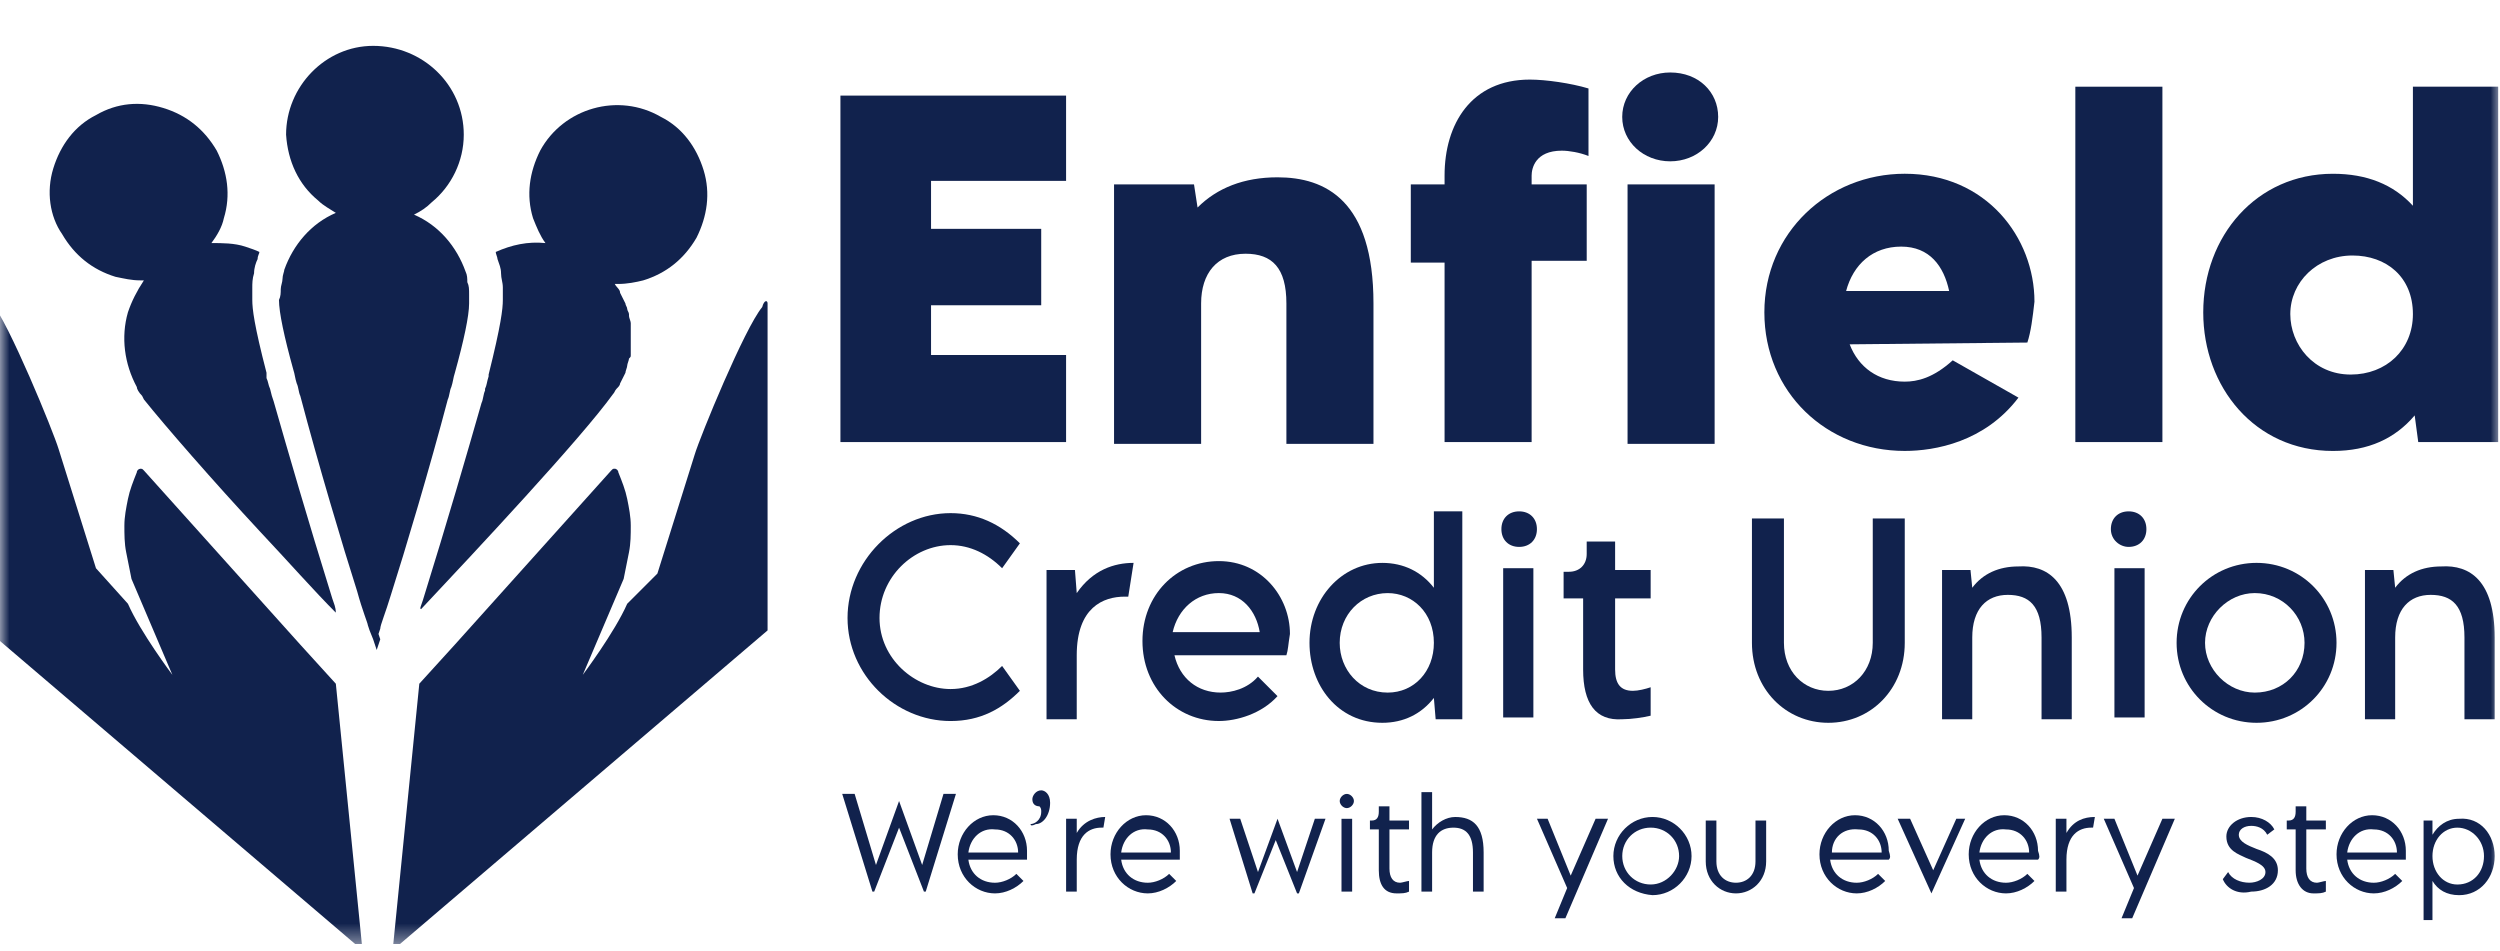 <svg width="134" height="51" viewBox="0 0 134 51" fill="none" xmlns="http://www.w3.org/2000/svg">
<g clip-path="url(#clip0_822_8339)">
<mask id="mask0_822_8339" style="mask-type:luminance" maskUnits="userSpaceOnUse" x="0" y="0" width="134" height="51">
<path d="M134 0.6H0V50.6H134V0.6Z" fill="white"/>
</mask>
<g mask="url(#mask0_822_8339)">
<path d="M45.143 42.553H45.809L46.952 46.363L48.19 42.934L49.428 46.363L50.571 42.553H51.238L49.619 47.791H49.523L48.19 44.363L46.857 47.791H46.762L45.143 42.553Z" fill="#11224D"/>
<path d="M55.048 46.077H51.905C52.001 46.839 52.572 47.315 53.334 47.315C53.715 47.315 54.191 47.124 54.477 46.839L54.858 47.22C54.477 47.601 53.905 47.886 53.334 47.886C52.286 47.886 51.334 47.029 51.334 45.791C51.334 44.648 52.191 43.696 53.239 43.696C54.286 43.696 55.048 44.553 55.048 45.601C55.048 45.886 55.048 45.981 55.048 46.077ZM51.905 45.696H54.572C54.572 45.029 54.096 44.458 53.334 44.458C52.572 44.362 52.001 44.934 51.905 45.696Z" fill="#11224D"/>
<path d="M55.238 44.171C55.429 44.171 55.81 43.981 55.81 43.505C55.81 43.409 55.81 43.314 55.715 43.219C55.524 43.219 55.334 43.124 55.334 42.838C55.334 42.648 55.524 42.362 55.81 42.362C56 42.362 56.286 42.552 56.286 43.029C56.286 43.695 55.905 44.171 55.524 44.171C55.334 44.267 55.238 44.267 55.238 44.171Z" fill="#11224D"/>
<path d="M59.238 43.79L59.143 44.361H59.047C58.381 44.361 57.714 44.742 57.714 46.075V47.79H57.143V43.885H57.714V44.551V44.647C58.095 43.98 58.762 43.79 59.238 43.79Z" fill="#11224D"/>
<path d="M63.238 46.077H60.095C60.19 46.839 60.761 47.315 61.523 47.315C61.904 47.315 62.381 47.124 62.666 46.839L63.047 47.22C62.666 47.601 62.095 47.886 61.523 47.886C60.476 47.886 59.523 47.029 59.523 45.791C59.523 44.648 60.381 43.696 61.428 43.696C62.476 43.696 63.238 44.553 63.238 45.601C63.238 45.886 63.238 45.981 63.238 46.077ZM60.095 45.696H62.761C62.761 45.029 62.285 44.458 61.523 44.458C60.761 44.362 60.19 44.934 60.095 45.696Z" fill="#11224D"/>
<path d="M65.904 43.885H66.476L67.428 46.742L68.476 43.885L69.523 46.742L70.476 43.885H71.047L69.619 47.885H69.523L68.38 45.028L67.238 47.885H67.142L65.904 43.885Z" fill="#11224D"/>
<path d="M71.809 42.934C71.809 42.744 71.999 42.553 72.189 42.553C72.38 42.553 72.57 42.744 72.57 42.934C72.57 43.125 72.38 43.315 72.189 43.315C71.999 43.315 71.809 43.125 71.809 42.934ZM71.904 43.887H72.475V47.791H71.904V43.887Z" fill="#11224D"/>
<path d="M73.904 46.648V44.457H73.428V43.981H73.523C73.809 43.981 73.904 43.791 73.904 43.505V43.219H74.475V43.981H75.523V44.457H74.475V46.553C74.475 47.029 74.666 47.315 75.047 47.315C75.142 47.315 75.428 47.219 75.523 47.219V47.791C75.332 47.886 75.142 47.886 74.856 47.886C74.19 47.886 73.904 47.41 73.904 46.648Z" fill="#11224D"/>
<path d="M79.523 45.696V47.791H78.951V45.696C78.951 44.743 78.57 44.362 77.904 44.362C77.237 44.362 76.761 44.743 76.761 45.696V47.791H76.189V42.458H76.761V44.458C77.047 44.077 77.523 43.791 77.999 43.791C78.951 43.791 79.523 44.267 79.523 45.696Z" fill="#11224D"/>
<path d="M86.19 43.885L83.905 49.219H83.333L84 47.599L82.381 43.885H82.952L84.19 46.933L85.524 43.885H86.19Z" fill="#11224D"/>
<path d="M86.477 45.885C86.477 44.742 87.429 43.79 88.572 43.79C89.715 43.79 90.667 44.742 90.667 45.885C90.667 47.028 89.715 47.98 88.572 47.98C87.334 47.885 86.477 47.028 86.477 45.885ZM90 45.885C90 45.028 89.334 44.361 88.477 44.361C87.619 44.361 86.953 45.028 86.953 45.885C86.953 46.742 87.619 47.409 88.477 47.409C89.334 47.409 90 46.647 90 45.885Z" fill="#11224D"/>
<path d="M91.428 46.171V43.981H91.999V46.171C91.999 46.933 92.475 47.314 93.047 47.314C93.618 47.314 94.094 46.933 94.094 46.171V43.981H94.666V46.171C94.666 47.219 93.904 47.886 93.047 47.886C92.19 47.886 91.428 47.219 91.428 46.171Z" fill="#11224D"/>
<path d="M101.238 46.077H98.095C98.19 46.839 98.761 47.315 99.523 47.315C99.904 47.315 100.381 47.124 100.666 46.839L101.047 47.22C100.666 47.601 100.095 47.886 99.523 47.886C98.476 47.886 97.523 47.029 97.523 45.791C97.523 44.648 98.381 43.696 99.428 43.696C100.476 43.696 101.238 44.553 101.238 45.601C101.333 45.886 101.333 45.981 101.238 46.077ZM98.19 45.696H100.857C100.857 45.029 100.381 44.458 99.619 44.458C98.761 44.362 98.19 44.934 98.19 45.696Z" fill="#11224D"/>
<path d="M105.334 43.885L103.524 47.885L101.715 43.885H102.382L103.62 46.647L104.858 43.885H105.334Z" fill="#11224D"/>
<path d="M109.238 46.077H106.095C106.19 46.839 106.762 47.315 107.523 47.315C107.904 47.315 108.381 47.124 108.666 46.839L109.047 47.22C108.666 47.601 108.095 47.886 107.523 47.886C106.476 47.886 105.523 47.029 105.523 45.791C105.523 44.648 106.381 43.696 107.428 43.696C108.476 43.696 109.238 44.553 109.238 45.601C109.333 45.886 109.333 45.981 109.238 46.077ZM106.095 45.696H108.762C108.762 45.029 108.285 44.458 107.523 44.458C106.762 44.362 106.19 44.934 106.095 45.696Z" fill="#11224D"/>
<path d="M112.285 43.79L112.189 44.361H112.094C111.428 44.361 110.761 44.742 110.761 46.075V47.79H110.189V43.885H110.761V44.551V44.647C111.142 43.98 111.713 43.79 112.285 43.79Z" fill="#11224D"/>
<path d="M116.571 43.885L114.286 49.219H113.714L114.381 47.599L112.762 43.885H113.333L114.571 46.933L115.905 43.885H116.571Z" fill="#11224D"/>
<path d="M119.143 47.123L119.428 46.742C119.619 47.123 120.095 47.313 120.571 47.313C120.952 47.313 121.428 47.123 121.428 46.742C121.428 46.361 120.857 46.17 120.381 45.98C120 45.79 119.333 45.599 119.333 44.837C119.333 44.266 119.904 43.79 120.666 43.79C121.238 43.79 121.714 44.075 121.904 44.456L121.524 44.742C121.333 44.361 120.952 44.266 120.666 44.266C120.285 44.266 120 44.456 120 44.742C120 45.123 120.476 45.313 120.952 45.504C121.524 45.694 122.095 45.98 122.095 46.647C122.095 47.409 121.428 47.79 120.666 47.79C119.904 47.98 119.333 47.599 119.143 47.123Z" fill="#11224D"/>
<path d="M123.047 46.648V44.457H122.57V43.981H122.666C122.951 43.981 123.047 43.791 123.047 43.505V43.219H123.618V43.981H124.666V44.457H123.618V46.553C123.618 47.029 123.808 47.315 124.189 47.315C124.285 47.315 124.57 47.219 124.666 47.219V47.791C124.475 47.886 124.285 47.886 123.999 47.886C123.427 47.886 123.047 47.41 123.047 46.648Z" fill="#11224D"/>
<path d="M128.953 46.077H125.81C125.905 46.839 126.476 47.315 127.238 47.315C127.619 47.315 128.095 47.124 128.381 46.839L128.762 47.22C128.381 47.601 127.81 47.886 127.238 47.886C126.191 47.886 125.238 47.029 125.238 45.791C125.238 44.648 126.095 43.696 127.143 43.696C128.191 43.696 128.953 44.553 128.953 45.601C128.953 45.886 128.953 45.981 128.953 46.077ZM125.81 45.696H128.476C128.476 45.029 128 44.458 127.238 44.458C126.476 44.362 125.905 44.934 125.81 45.696Z" fill="#11224D"/>
<path d="M133.714 45.886C133.714 47.029 132.952 47.981 131.809 47.981C131.142 47.981 130.666 47.696 130.38 47.219V49.315H129.904V43.981H130.38V44.648V44.743C130.666 44.267 131.142 43.886 131.809 43.886C132.952 43.791 133.714 44.743 133.714 45.886ZM133.142 45.886C133.142 45.029 132.476 44.362 131.714 44.362C130.952 44.362 130.38 45.029 130.38 45.886C130.38 46.743 130.952 47.41 131.714 47.41C132.571 47.41 133.142 46.743 133.142 45.886Z" fill="#11224D"/>
<path d="M45.428 33.123C45.428 30.076 47.999 27.504 50.952 27.504C52.38 27.504 53.618 28.076 54.666 29.123L53.713 30.457C52.952 29.695 51.999 29.219 50.952 29.219C48.952 29.219 47.142 30.933 47.142 33.123C47.142 35.314 49.047 36.933 50.952 36.933C52.094 36.933 53.047 36.361 53.713 35.695L54.666 37.028C53.713 37.981 52.571 38.647 50.952 38.647C47.999 38.647 45.428 36.171 45.428 33.123Z" fill="#11224D"/>
<path d="M60.76 30.17L60.475 31.98C60.38 31.98 60.284 31.98 60.284 31.98C59.141 31.98 57.713 32.551 57.713 35.123V38.551H56.094V30.551H57.617L57.713 31.79C58.57 30.551 59.713 30.17 60.76 30.17Z" fill="#11224D"/>
<path d="M68.951 35.122H62.951C63.236 36.36 64.189 37.122 65.427 37.122C65.998 37.122 66.855 36.932 67.427 36.265L68.474 37.313C67.617 38.265 66.284 38.646 65.332 38.646C63.046 38.646 61.236 36.837 61.236 34.36C61.236 31.884 63.046 30.075 65.332 30.075C67.617 30.075 69.141 31.98 69.141 33.98C69.046 34.551 69.046 34.837 68.951 35.122ZM62.855 33.884H67.522C67.332 32.741 66.57 31.789 65.332 31.789C64.094 31.789 63.141 32.646 62.855 33.884Z" fill="#11224D"/>
<path d="M78.38 27.504V38.551H76.951L76.856 37.409C76.189 38.266 75.237 38.742 74.094 38.742C71.713 38.742 70.189 36.742 70.189 34.456C70.189 32.075 71.904 30.171 74.094 30.171C75.237 30.171 76.189 30.647 76.856 31.504V27.409H78.38V27.504ZM76.856 34.456C76.856 32.837 75.713 31.79 74.38 31.79C72.951 31.79 71.808 32.932 71.808 34.456C71.808 35.885 72.856 37.123 74.38 37.123C75.808 37.123 76.856 35.98 76.856 34.456Z" fill="#11224D"/>
<path d="M80.475 28.361C80.475 27.79 80.856 27.409 81.427 27.409C81.998 27.409 82.379 27.79 82.379 28.361C82.379 28.933 81.998 29.314 81.427 29.314C80.856 29.314 80.475 28.933 80.475 28.361ZM80.57 30.456H82.189V38.456H80.57V30.456Z" fill="#11224D"/>
<path d="M84.856 35.885V32.075H83.809V30.647H84.094C84.666 30.647 85.047 30.266 85.047 29.695V29.028H86.57V30.552H88.475V32.075H86.57V35.885C86.57 36.647 86.856 37.028 87.523 37.028C87.809 37.028 88.19 36.933 88.475 36.837V38.361C88.094 38.456 87.428 38.552 86.951 38.552C85.523 38.647 84.856 37.694 84.856 35.885Z" fill="#11224D"/>
<path d="M93.904 34.456V27.79H95.619V34.456C95.619 35.98 96.666 37.028 97.999 37.028C99.333 37.028 100.38 35.98 100.38 34.456V27.79H102.095V34.456C102.095 36.932 100.285 38.742 97.999 38.742C95.714 38.742 93.904 36.932 93.904 34.456Z" fill="#11224D"/>
<path d="M111.046 34.17V38.551H109.427V34.17C109.427 32.456 108.76 31.885 107.618 31.885C106.475 31.885 105.713 32.647 105.713 34.17V38.551H104.094V30.552H105.618L105.713 31.504C106.284 30.742 107.141 30.361 108.189 30.361C109.713 30.266 111.046 31.123 111.046 34.17Z" fill="#11224D"/>
<path d="M113.143 28.361C113.143 27.79 113.524 27.409 114.095 27.409C114.666 27.409 115.047 27.79 115.047 28.361C115.047 28.933 114.666 29.314 114.095 29.314C113.619 29.314 113.143 28.933 113.143 28.361ZM113.333 30.456H114.952V38.456H113.333V30.456Z" fill="#11224D"/>
<path d="M116.666 34.456C116.666 32.075 118.571 30.17 120.951 30.17C123.332 30.17 125.237 32.075 125.237 34.456C125.237 36.837 123.332 38.742 120.951 38.742C118.571 38.742 116.666 36.837 116.666 34.456ZM123.523 34.456C123.523 33.028 122.38 31.789 120.856 31.789C119.428 31.789 118.19 33.028 118.19 34.456C118.19 35.885 119.428 37.123 120.856 37.123C122.38 37.123 123.523 35.98 123.523 34.456Z" fill="#11224D"/>
<path d="M133.714 34.17V38.551H132.095V34.17C132.095 32.456 131.428 31.885 130.286 31.885C129.143 31.885 128.381 32.647 128.381 34.17V38.551H126.762V30.552H128.286L128.381 31.504C128.952 30.742 129.809 30.361 130.857 30.361C132.381 30.266 133.714 31.123 133.714 34.17Z" fill="#11224D"/>
<path d="M49.904 9.695V12.266H55.809V16.362H49.904V19.028H57.142V23.695H45.047V5.124H57.142V9.695H49.904Z" fill="#11224D"/>
<path d="M73.618 16.266V23.79H68.951V16.266C68.951 14.361 68.189 13.6 66.76 13.6C65.237 13.6 64.38 14.647 64.38 16.266V23.79H59.713V9.885H63.999L64.189 11.123C65.237 10.076 66.665 9.504 68.475 9.504C71.046 9.504 73.618 10.742 73.618 16.266Z" fill="#11224D"/>
<path d="M82.095 9.409V9.885H85.048V13.98H82.095V23.695H77.429V14.076H75.619V9.885H77.429V9.409C77.429 6.647 78.857 4.266 82 4.266C82.857 4.266 84.191 4.457 85.143 4.742V8.361C84.667 8.171 84.095 8.076 83.714 8.076C82.286 8.076 82.095 9.028 82.095 9.409Z" fill="#11224D"/>
<path d="M86.951 6.266C86.951 4.933 88.094 3.885 89.523 3.885C91.046 3.885 92.094 4.933 92.094 6.266C92.094 7.6 90.951 8.647 89.523 8.647C88.094 8.647 86.951 7.6 86.951 6.266ZM87.237 9.885H91.904V23.79H87.237V9.885Z" fill="#11224D"/>
<path d="M108.666 18.361L99.142 18.456C99.618 19.694 100.666 20.456 102.094 20.456C102.761 20.456 103.618 20.265 104.666 19.313L108.189 21.313C106.38 23.694 103.713 24.17 102.094 24.17C97.904 24.17 94.57 21.027 94.57 16.742C94.57 12.456 97.999 9.313 102.094 9.313C106.475 9.313 109.047 12.742 109.047 16.17C108.951 17.027 108.856 17.789 108.666 18.361ZM98.951 15.599H104.475C104.189 14.265 103.427 13.218 101.904 13.218C100.38 13.218 99.332 14.17 98.951 15.599Z" fill="#11224D"/>
<path d="M111.238 4.647H115.905V23.695H111.238V4.647Z" fill="#11224D"/>
<path d="M133.903 4.647V23.695H129.618L129.427 22.266C128.379 23.504 126.951 24.171 125.046 24.171C120.856 24.171 118.094 20.742 118.094 16.742C118.094 12.647 120.951 9.314 125.046 9.314C126.856 9.314 128.284 9.885 129.332 11.028V4.647H133.903ZM129.332 16.837C129.332 14.838 127.903 13.695 126.094 13.695C124.189 13.695 122.76 15.123 122.76 16.837C122.76 18.456 123.999 20.076 125.999 20.076C127.903 20.076 129.332 18.742 129.332 16.837Z" fill="#11224D"/>
<path d="M15.048 15.505C15.048 15.315 15.144 15.124 15.144 14.934C15.144 14.743 15.239 14.553 15.239 14.457C15.715 13.124 16.667 11.981 18.001 11.41C17.715 11.219 17.334 11.029 17.048 10.743C16.001 9.886 15.429 8.648 15.334 7.219C15.334 4.648 17.429 2.458 20.001 2.458C22.667 2.458 24.858 4.553 24.858 7.219C24.858 8.648 24.191 9.981 23.144 10.838C22.858 11.124 22.572 11.315 22.191 11.505C23.525 12.077 24.477 13.219 24.953 14.553C25.048 14.743 25.048 14.934 25.048 15.124C25.144 15.315 25.144 15.505 25.144 15.791C25.144 15.981 25.144 16.172 25.144 16.267C25.144 16.934 24.858 18.267 24.382 19.981C24.287 20.267 24.287 20.457 24.191 20.743C24.096 20.934 24.096 21.219 24.001 21.41C23.048 25.029 21.715 29.505 20.953 31.886C20.667 32.839 20.382 33.505 20.382 33.696L20.287 33.981L20.382 34.267L20.191 34.839L20.001 34.267L19.81 33.791L19.715 33.505C19.715 33.41 19.429 32.743 19.144 31.696C18.382 29.315 17.048 24.838 16.096 21.219C16.001 21.029 16.001 20.743 15.905 20.553C15.81 20.267 15.81 20.077 15.715 19.791C15.239 18.077 14.953 16.743 14.953 16.077C15.048 15.886 15.048 15.696 15.048 15.505Z" fill="#11224D"/>
<path d="M22.666 32.172C23.999 27.886 25.047 24.267 25.809 21.601C25.904 21.41 25.904 21.125 25.999 20.934V20.839C26.095 20.648 26.095 20.458 26.19 20.172V20.077C26.856 17.41 26.952 16.553 26.952 16.077C26.952 15.886 26.952 15.601 26.952 15.41C26.952 15.124 26.856 14.934 26.856 14.648C26.856 14.363 26.761 14.172 26.666 13.886C26.666 13.791 26.571 13.601 26.571 13.505C27.428 13.124 28.285 12.934 29.237 13.029C28.952 12.648 28.761 12.172 28.571 11.696C28.19 10.458 28.38 9.22 28.952 8.077C30.19 5.791 33.142 4.934 35.428 6.267C36.571 6.839 37.333 7.886 37.714 9.124C38.094 10.363 37.904 11.601 37.333 12.743C36.666 13.886 35.714 14.648 34.475 15.029C34.094 15.124 33.618 15.22 33.142 15.22C33.047 15.22 33.047 15.22 32.952 15.22C33.047 15.41 33.237 15.505 33.237 15.696C33.333 15.886 33.428 16.077 33.523 16.267C33.523 16.363 33.618 16.458 33.618 16.553C33.618 16.648 33.714 16.744 33.714 16.839C33.714 16.934 33.714 16.934 33.714 16.934C33.714 17.029 33.809 17.22 33.809 17.315C33.809 17.41 33.809 17.601 33.809 17.696C33.809 17.791 33.809 17.886 33.809 17.982V18.077C33.809 18.172 33.809 18.267 33.809 18.363C33.809 18.363 33.809 18.363 33.809 18.458C33.809 18.553 33.809 18.744 33.809 18.839C33.809 18.934 33.809 18.934 33.809 19.029C33.809 19.125 33.809 19.125 33.714 19.22C33.714 19.315 33.618 19.505 33.618 19.601C33.618 19.696 33.523 19.886 33.523 19.982L33.237 20.553C33.237 20.648 33.142 20.744 33.047 20.839C32.952 20.934 32.952 21.029 32.856 21.125C31.142 23.505 25.523 29.505 22.571 32.648C22.476 32.648 22.571 32.458 22.666 32.172Z" fill="#11224D"/>
<path d="M2.856 9.028C3.237 7.79 3.999 6.742 5.142 6.171C6.285 5.504 7.523 5.409 8.761 5.79C9.999 6.171 10.951 6.933 11.618 8.075C12.19 9.218 12.38 10.456 11.999 11.694C11.904 12.171 11.618 12.647 11.332 13.028C11.904 13.028 12.571 13.028 13.142 13.218C13.428 13.313 13.713 13.409 13.904 13.504C13.904 13.599 13.809 13.694 13.809 13.885C13.713 14.075 13.618 14.361 13.618 14.647C13.523 14.933 13.523 15.218 13.523 15.409C13.523 15.599 13.523 15.885 13.523 16.075C13.523 16.552 13.618 17.409 14.285 19.98V20.171V20.266C14.38 20.456 14.38 20.647 14.475 20.837L14.571 21.218L14.666 21.504C15.428 24.171 16.475 27.79 17.809 32.075C17.904 32.361 17.999 32.552 17.999 32.837C16.856 31.695 15.428 30.075 13.904 28.456C11.428 25.79 8.856 22.837 7.713 21.409L7.618 21.218C7.428 21.028 7.332 20.837 7.332 20.742C6.666 19.504 6.475 18.075 6.856 16.742C7.047 16.171 7.332 15.599 7.713 15.028C7.618 15.028 7.618 15.028 7.523 15.028C7.047 15.028 6.666 14.933 6.19 14.837C4.952 14.456 3.999 13.694 3.332 12.552C2.666 11.599 2.475 10.266 2.856 9.028Z" fill="#11224D"/>
<path d="M41.142 16.266V33.6C41.142 33.695 41.142 33.695 41.142 33.79L21.047 50.933L22.475 36.647L24.38 34.552L32.761 25.219C32.856 25.123 32.856 25.123 32.952 25.123C33.047 25.123 33.142 25.219 33.142 25.314C33.333 25.79 33.523 26.266 33.618 26.742C33.714 27.219 33.809 27.695 33.809 28.171C33.809 28.647 33.809 29.123 33.714 29.6C33.618 30.076 33.523 30.552 33.428 31.028L31.237 36.171C31.237 36.171 32.952 33.885 33.618 32.361L35.237 30.742L37.237 24.361C37.523 23.409 39.904 17.6 40.856 16.457C40.952 16.076 41.142 16.076 41.142 16.266Z" fill="#11224D"/>
<path d="M-0.666 16.268V33.601C-0.666 33.696 -0.666 33.696 -0.666 33.791L19.429 50.934L18.001 36.649L16.096 34.553L7.715 25.22C7.62 25.125 7.62 25.125 7.524 25.125C7.429 25.125 7.334 25.22 7.334 25.315C7.144 25.791 6.953 26.268 6.858 26.744C6.763 27.22 6.667 27.696 6.667 28.172C6.667 28.649 6.667 29.125 6.763 29.601C6.858 30.077 6.953 30.553 7.048 31.03L9.239 36.172C9.239 36.172 7.524 33.887 6.858 32.363L5.144 30.458L3.144 24.077C2.858 23.125 0.477 17.315 -0.476 16.172C-0.571 16.077 -0.666 16.077 -0.666 16.268Z" fill="#11224D"/>
</g>
</g>
<defs>
<clipPath id="clip0_822_8339">
<rect width="134" height="50" fill="white" transform="translate(0 0.6)"/>
</clipPath>
</defs>
</svg>
